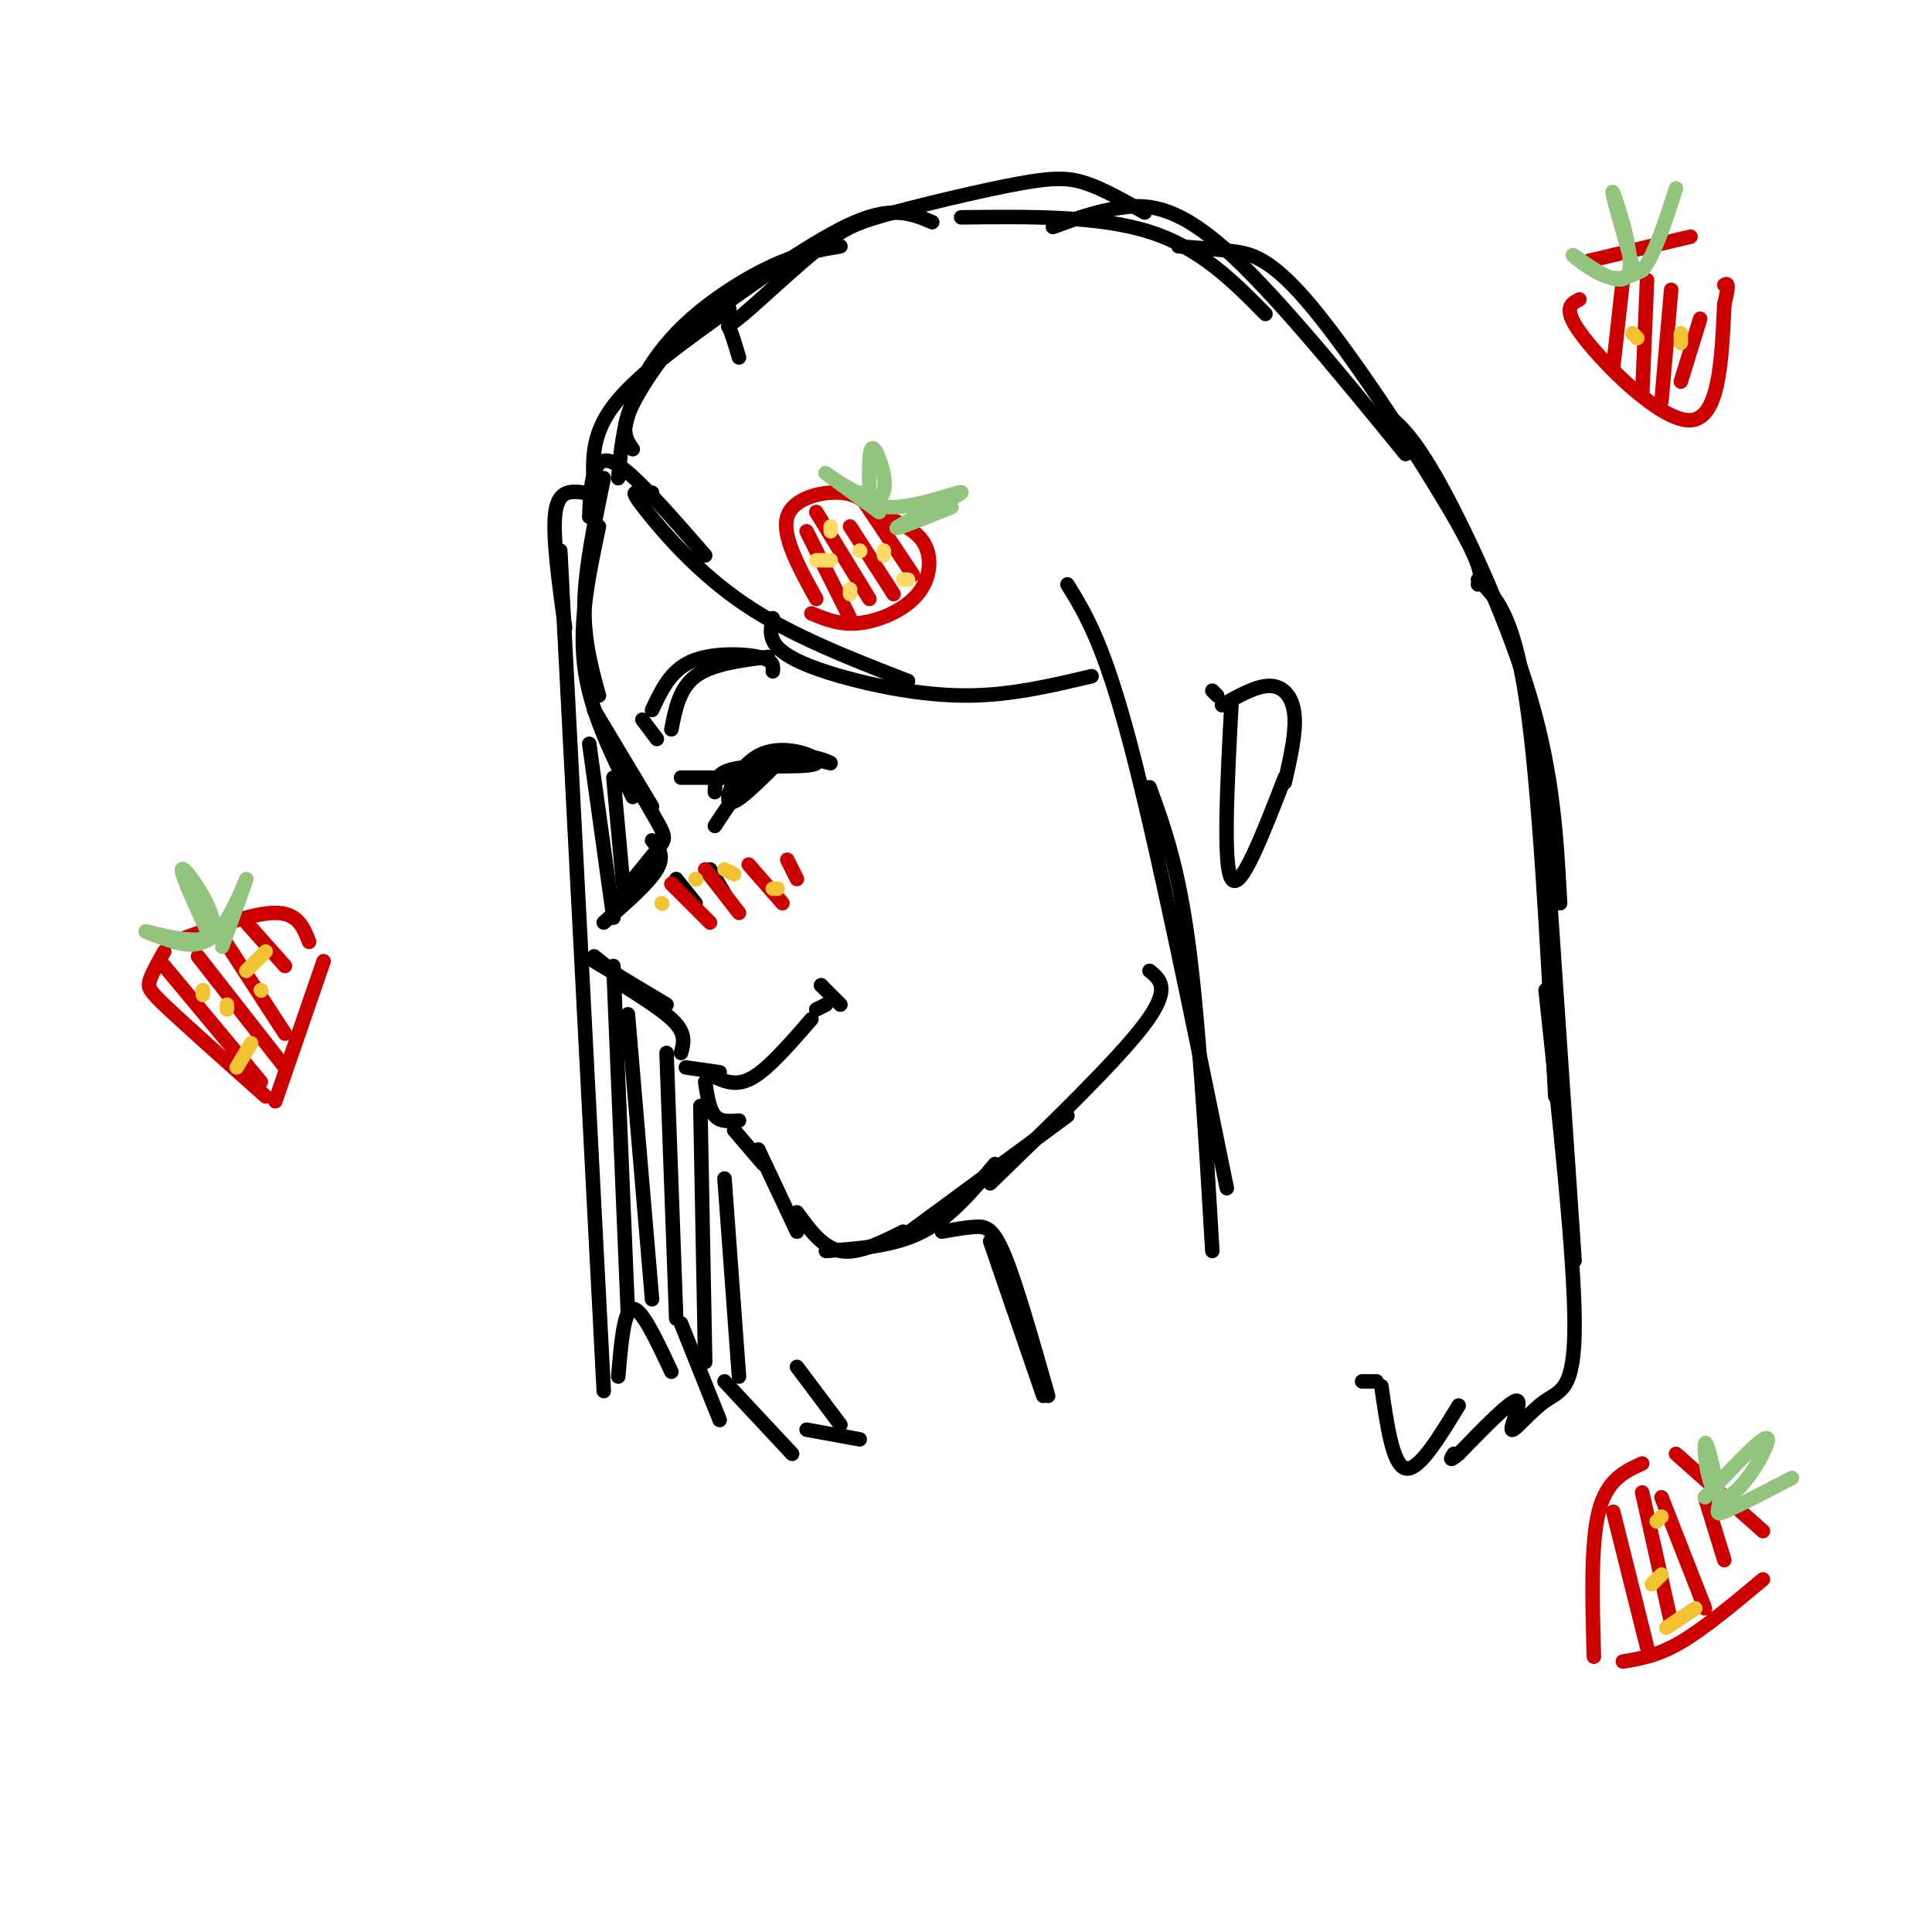 <svg viewBox='0 0 400 400' version='1.1' xmlns='http://www.w3.org/2000/svg' xmlns:xlink='http://www.w3.org/1999/xlink'><g fill='none' stroke='rgb(0,0,0)' stroke-width='3' stroke-linecap='round' stroke-linejoin='round'><path d='M125,99c-1.917,9.250 -3.833,18.500 -4,26c-0.167,7.500 1.417,13.250 3,19'/><path d='M124,109c-2.083,9.833 -4.167,19.667 -3,29c1.167,9.333 5.583,18.167 10,27'/><path d='M123,147c0.000,0.000 12.000,20.000 12,20'/><path d='M126,153c4.022,6.756 8.044,13.511 10,17c1.956,3.489 1.844,3.711 0,6c-1.844,2.289 -5.422,6.644 -9,11'/><path d='M135,174c1.333,1.583 2.667,3.167 1,6c-1.667,2.833 -6.333,6.917 -11,11'/><path d='M123,198c0.000,0.000 10.000,8.000 10,8'/><path d='M123,199c0.000,0.000 15.000,9.000 15,9'/><path d='M129,204c4.500,2.833 9.000,5.667 11,8c2.000,2.333 1.500,4.167 1,6'/><path d='M142,221c0.000,0.000 7.000,1.000 7,1'/><path d='M146,224c0.417,2.833 0.833,5.667 2,7c1.167,1.333 3.083,1.167 5,1'/><path d='M152,234c0.000,0.000 6.000,7.000 6,7'/><path d='M157,238c0.000,0.000 8.000,17.000 8,17'/><path d='M165,251c2.667,3.667 5.333,7.333 9,8c3.667,0.667 8.333,-1.667 13,-4'/><path d='M171,259c7.083,-0.500 14.167,-1.000 20,-4c5.833,-3.000 10.417,-8.500 15,-14'/><path d='M187,256c0.000,0.000 34.000,-25.000 34,-25'/><path d='M205,245c13.250,-12.833 26.500,-25.667 32,-33c5.500,-7.333 3.250,-9.167 1,-11'/><path d='M148,223c2.333,1.000 4.667,2.000 8,0c3.333,-2.000 7.667,-7.000 12,-12'/><path d='M170,204c0.000,0.000 0.100,0.100 0.1,0.1'/><path d='M148,164c0.041,-2.155 0.083,-4.309 5,-5c4.917,-0.691 14.710,0.083 16,-1c1.290,-1.083 -5.922,-4.022 -11,-2c-5.078,2.022 -8.022,9.006 -7,10c1.022,0.994 6.011,-4.003 11,-9'/><path d='M162,157c4.464,-0.940 10.125,1.208 10,1c-0.125,-0.208 -6.036,-2.774 -11,-1c-4.964,1.774 -8.982,7.887 -13,14'/><path d='M156,161c0.000,0.000 -15.000,0.000 -15,0'/><path d='M133,149c0.000,0.000 3.000,4.000 3,4'/><path d='M135,147c1.889,-4.044 3.778,-8.089 8,-10c4.222,-1.911 10.778,-1.689 14,-1c3.222,0.689 3.111,1.844 3,3'/><path d='M139,151c0.833,-4.250 1.667,-8.500 5,-11c3.333,-2.500 9.167,-3.250 15,-4'/><path d='M170,204c0.000,0.000 4.000,4.000 4,4'/><path d='M169,209c0.000,0.000 2.000,-1.000 2,-1'/><path d='M140,182c0.000,0.000 4.000,5.000 4,5'/><path d='M147,180c0.000,0.000 3.000,5.000 3,5'/><path d='M122,107c0.133,-3.289 0.267,-6.578 1,-9c0.733,-2.422 2.067,-3.978 6,-1c3.933,2.978 10.467,10.489 17,18'/><path d='M135,102c-1.101,0.018 -2.202,0.036 -3,0c-0.798,-0.036 -1.292,-0.125 2,4c3.292,4.125 10.369,12.464 20,19c9.631,6.536 21.815,11.268 34,16'/><path d='M160,128c-0.429,2.000 -0.857,4.000 1,6c1.857,2.000 6.000,4.000 13,6c7.000,2.000 16.857,4.000 26,4c9.143,0.000 17.571,-2.000 26,-4'/><path d='M221,121c3.750,6.083 7.500,12.167 13,33c5.500,20.833 12.750,56.417 20,92'/></g>
<g fill='none' stroke='rgb(204,0,0)' stroke-width='3' stroke-linecap='round' stroke-linejoin='round'><path d='M169,124c-3.600,-6.533 -7.200,-13.067 -6,-17c1.200,-3.933 7.200,-5.267 11,-5c3.800,0.267 5.400,2.133 7,4'/><path d='M181,106c3.249,1.413 7.871,2.946 10,6c2.129,3.054 1.766,7.630 -1,11c-2.766,3.370 -7.933,5.534 -12,6c-4.067,0.466 -7.033,-0.767 -10,-2'/><path d='M167,110c0.000,0.000 9.000,18.000 9,18'/><path d='M169,106c0.000,0.000 11.000,18.000 11,18'/><path d='M176,109c0.000,0.000 9.000,14.000 9,14'/><path d='M179,104c0.000,0.000 10.000,15.000 10,15'/><path d='M139,183c0.000,0.000 8.000,8.000 8,8'/><path d='M146,180c0.000,0.000 7.000,9.000 7,9'/><path d='M155,179c0.000,0.000 7.000,8.000 7,8'/><path d='M163,178c0.000,0.000 2.000,4.000 2,4'/></g>
<g fill='none' stroke='rgb(147,196,125)' stroke-width='3' stroke-linecap='round' stroke-linejoin='round'><path d='M180,102c-0.083,-5.131 -0.167,-10.262 1,-9c1.167,1.262 3.583,8.917 1,10c-2.583,1.083 -10.167,-4.405 -11,-5c-0.833,-0.595 5.083,3.702 11,8'/><path d='M182,106c0.663,0.068 -3.179,-3.764 -4,-4c-0.821,-0.236 1.378,3.122 7,3c5.622,-0.122 14.668,-3.725 14,-3c-0.668,0.725 -11.048,5.779 -13,7c-1.952,1.221 4.524,-1.389 11,-4'/></g>
<g fill='none' stroke='rgb(255,217,102)' stroke-width='3' stroke-linecap='round' stroke-linejoin='round'><path d='M172,110c0.000,0.000 0.000,-1.000 0,-1'/><path d='M178,114c0.000,0.000 0.100,0.100 0.1,0.1'/><path d='M183,114c0.000,0.000 0.000,1.000 0,1'/><path d='M176,122c0.000,0.000 0.000,1.000 0,1'/><path d='M169,116c0.000,0.000 3.000,0.000 3,0'/><path d='M188,120c0.000,0.000 -1.000,0.000 -1,0'/></g>
<g fill='none' stroke='rgb(0,0,0)' stroke-width='3' stroke-linecap='round' stroke-linejoin='round'><path d='M121,102c-2.667,-0.333 -5.333,-0.667 -6,4c-0.667,4.667 0.667,14.333 2,24'/><path d='M116,114c0.000,0.000 9.000,174.000 9,174'/><path d='M122,154c0.000,0.000 5.000,36.000 5,36'/><path d='M127,161c0.000,0.000 2.000,22.000 2,22'/><path d='M127,200c0.000,0.000 3.000,72.000 3,72'/><path d='M130,210c0.000,0.000 5.000,59.000 5,59'/><path d='M138,218c0.000,0.000 2.000,55.000 2,55'/><path d='M145,229c0.000,0.000 1.000,53.000 1,53'/><path d='M150,244c0.000,0.000 3.000,41.000 3,41'/><path d='M128,285c0.583,-6.917 1.167,-13.833 3,-14c1.833,-0.167 4.917,6.417 8,13'/><path d='M141,274c0.000,0.000 8.000,20.000 8,20'/><path d='M150,286c0.000,0.000 14.000,15.000 14,15'/><path d='M167,296c0.000,0.000 11.000,2.000 11,2'/><path d='M174,295c0.000,0.000 -9.000,-12.000 -9,-12'/><path d='M251,143c0.000,0.000 1.000,1.000 1,1'/><path d='M238,163c2.917,8.000 5.833,16.000 8,32c2.167,16.000 3.583,40.000 5,64'/><path d='M253,146c3.622,-2.044 7.244,-4.089 10,-4c2.756,0.089 4.644,2.311 5,6c0.356,3.689 -0.822,8.844 -2,14'/><path d='M266,161c-4.583,11.833 -9.167,23.667 -11,21c-1.833,-2.667 -0.917,-19.833 0,-37'/><path d='M123,101c-0.333,-5.417 -0.667,-10.833 4,-17c4.667,-6.167 14.333,-13.083 24,-20'/><path d='M128,99c0.476,-5.286 0.952,-10.571 3,-16c2.048,-5.429 5.667,-11.000 11,-16c5.333,-5.000 12.381,-9.429 18,-12c5.619,-2.571 9.810,-3.286 14,-4'/><path d='M131,93c-1.155,-1.654 -2.309,-3.308 -1,-7c1.309,-3.692 5.083,-9.423 8,-13c2.917,-3.577 4.978,-5.002 12,-10c7.022,-4.998 19.006,-13.571 27,-17c7.994,-3.429 11.997,-1.715 16,0'/><path d='M153,74c-0.772,-2.576 -1.543,-5.153 -2,-6c-0.457,-0.847 -0.599,0.035 3,-3c3.599,-3.035 10.940,-9.987 16,-14c5.060,-4.013 7.841,-5.086 15,-7c7.159,-1.914 18.697,-4.669 26,-6c7.303,-1.331 10.372,-1.237 14,0c3.628,1.237 7.814,3.619 12,6'/><path d='M199,45c14.250,-0.167 28.500,-0.333 39,3c10.500,3.333 17.250,10.167 24,17'/><path d='M218,47c4.422,-1.622 8.844,-3.244 14,-4c5.156,-0.756 11.044,-0.644 21,8c9.956,8.644 23.978,25.822 38,43'/><path d='M244,51c3.560,0.262 7.119,0.524 11,1c3.881,0.476 8.083,1.167 17,12c8.917,10.833 22.548,31.810 29,43c6.452,11.190 5.726,12.595 5,14'/><path d='M286,85c3.089,2.267 6.178,4.533 12,15c5.822,10.467 14.378,29.133 19,45c4.622,15.867 5.311,28.933 6,42'/><path d='M306,120c3.667,3.583 7.333,7.167 10,25c2.667,17.833 4.333,49.917 6,82'/><path d='M319,158c0.000,0.000 7.000,103.000 7,103'/><path d='M320,205c2.976,27.598 5.952,55.196 6,69c0.048,13.804 -2.833,13.813 -6,16c-3.167,2.187 -6.622,6.550 -7,6c-0.378,-0.550 2.321,-6.014 1,-6c-1.321,0.014 -6.660,5.507 -12,11'/><path d='M302,301c-2.167,1.833 -1.583,0.917 -1,0'/><path d='M302,291c-4.167,6.833 -8.333,13.667 -11,13c-2.667,-0.667 -3.833,-8.833 -5,-17'/><path d='M285,286c0.000,0.000 -3.000,0.000 -3,0'/><path d='M195,255c2.489,-0.444 4.978,-0.889 7,-1c2.022,-0.111 3.578,0.111 6,6c2.422,5.889 5.711,17.444 9,29'/><path d='M205,257c0.000,0.000 11.000,32.000 11,32'/></g>
<g fill='none' stroke='rgb(204,0,0)' stroke-width='3' stroke-linecap='round' stroke-linejoin='round'><path d='M36,195c8.167,-3.000 16.333,-6.000 21,-6c4.667,0.000 5.833,3.000 7,6'/><path d='M34,197c-1.267,2.267 -2.533,4.533 -3,6c-0.467,1.467 -0.133,2.133 4,6c4.133,3.867 12.067,10.933 20,18'/><path d='M57,228c0.000,0.000 10.000,-29.000 10,-29'/><path d='M34,200c0.000,0.000 20.000,24.000 20,24'/><path d='M41,198c0.000,0.000 18.000,23.000 18,23'/><path d='M46,194c0.000,0.000 13.000,20.000 13,20'/><path d='M51,191c0.000,0.000 8.000,9.000 8,9'/><path d='M347,301c0.000,0.000 18.000,16.000 18,16'/><path d='M340,303c-3.667,1.667 -7.333,3.333 -9,10c-1.667,6.667 -1.333,18.333 -1,30'/><path d='M336,344c3.583,-0.583 7.167,-1.167 12,-4c4.833,-2.833 10.917,-7.917 17,-13'/><path d='M334,313c0.000,0.000 7.000,28.000 7,28'/><path d='M340,309c0.000,0.000 6.000,27.000 6,27'/><path d='M344,310c0.000,0.000 9.000,23.000 9,23'/><path d='M353,310c0.000,0.000 4.000,13.000 4,13'/><path d='M329,54c0.000,0.000 21.000,-5.000 21,-5'/><path d='M327,62c-1.867,0.956 -3.733,1.911 1,8c4.733,6.089 16.067,17.311 22,17c5.933,-0.311 6.467,-12.156 7,-24'/><path d='M357,63c1.167,-4.667 0.583,-4.333 0,-4'/><path d='M336,58c0.000,0.000 -2.000,18.000 -2,18'/><path d='M341,58c0.000,0.000 -1.000,24.000 -1,24'/><path d='M346,60c0.000,0.000 -2.000,23.000 -2,23'/><path d='M352,66c0.000,0.000 -4.000,13.000 -4,13'/></g>
<g fill='none' stroke='rgb(147,196,125)' stroke-width='3' stroke-linecap='round' stroke-linejoin='round'><path d='M43,193c-3.208,-6.976 -6.417,-13.952 -5,-13c1.417,0.952 7.458,9.833 6,13c-1.458,3.167 -10.417,0.619 -13,0c-2.583,-0.619 1.208,0.690 5,2'/><path d='M36,195c2.393,0.679 5.875,1.375 9,-2c3.125,-3.375 5.893,-10.821 6,-11c0.107,-0.179 -2.446,6.911 -5,14'/><path d='M353,310c6.375,-6.821 12.750,-13.643 13,-12c0.250,1.643 -5.625,11.750 -9,12c-3.375,0.250 -4.250,-9.357 -4,-11c0.250,-1.643 1.625,4.679 3,11'/><path d='M356,310c0.067,2.689 -1.267,3.911 1,3c2.267,-0.911 8.133,-3.956 14,-7'/><path d='M338,55c-2.399,-8.419 -4.797,-16.839 -4,-15c0.797,1.839 4.791,13.936 3,17c-1.791,3.064 -9.367,-2.906 -11,-4c-1.633,-1.094 2.676,2.687 6,4c3.324,1.313 5.662,0.156 8,-1'/><path d='M340,56c2.500,-3.000 4.750,-10.000 7,-17'/></g>
<g fill='none' stroke='rgb(241,194,50)' stroke-width='3' stroke-linecap='round' stroke-linejoin='round'><path d='M47,209c0.000,0.000 0.000,-1.000 0,-1'/><path d='M54,205c0.000,0.000 0.100,0.100 0.1,0.1'/><path d='M55,197c0.000,0.000 -4.000,4.000 -4,4'/><path d='M42,205c0.000,0.000 0.000,1.000 0,1'/><path d='M52,216c0.000,0.000 -3.000,5.000 -3,5'/><path d='M344,314c0.000,0.000 -1.000,1.000 -1,1'/><path d='M344,326c0.000,0.000 -2.000,2.000 -2,2'/><path d='M345,337c0.000,0.000 6.000,-4.000 6,-4'/><path d='M338,69c0.000,0.000 1.000,1.000 1,1'/><path d='M348,71c0.000,0.000 0.000,-2.000 0,-2'/><path d='M137,187c0.000,0.000 0.100,0.100 0.1,0.1'/><path d='M144,182c0.000,0.000 0.100,0.100 0.1,0.1'/><path d='M150,180c0.000,0.000 2.000,1.000 2,1'/><path d='M160,184c0.000,0.000 1.000,0.000 1,0'/></g>
</svg>